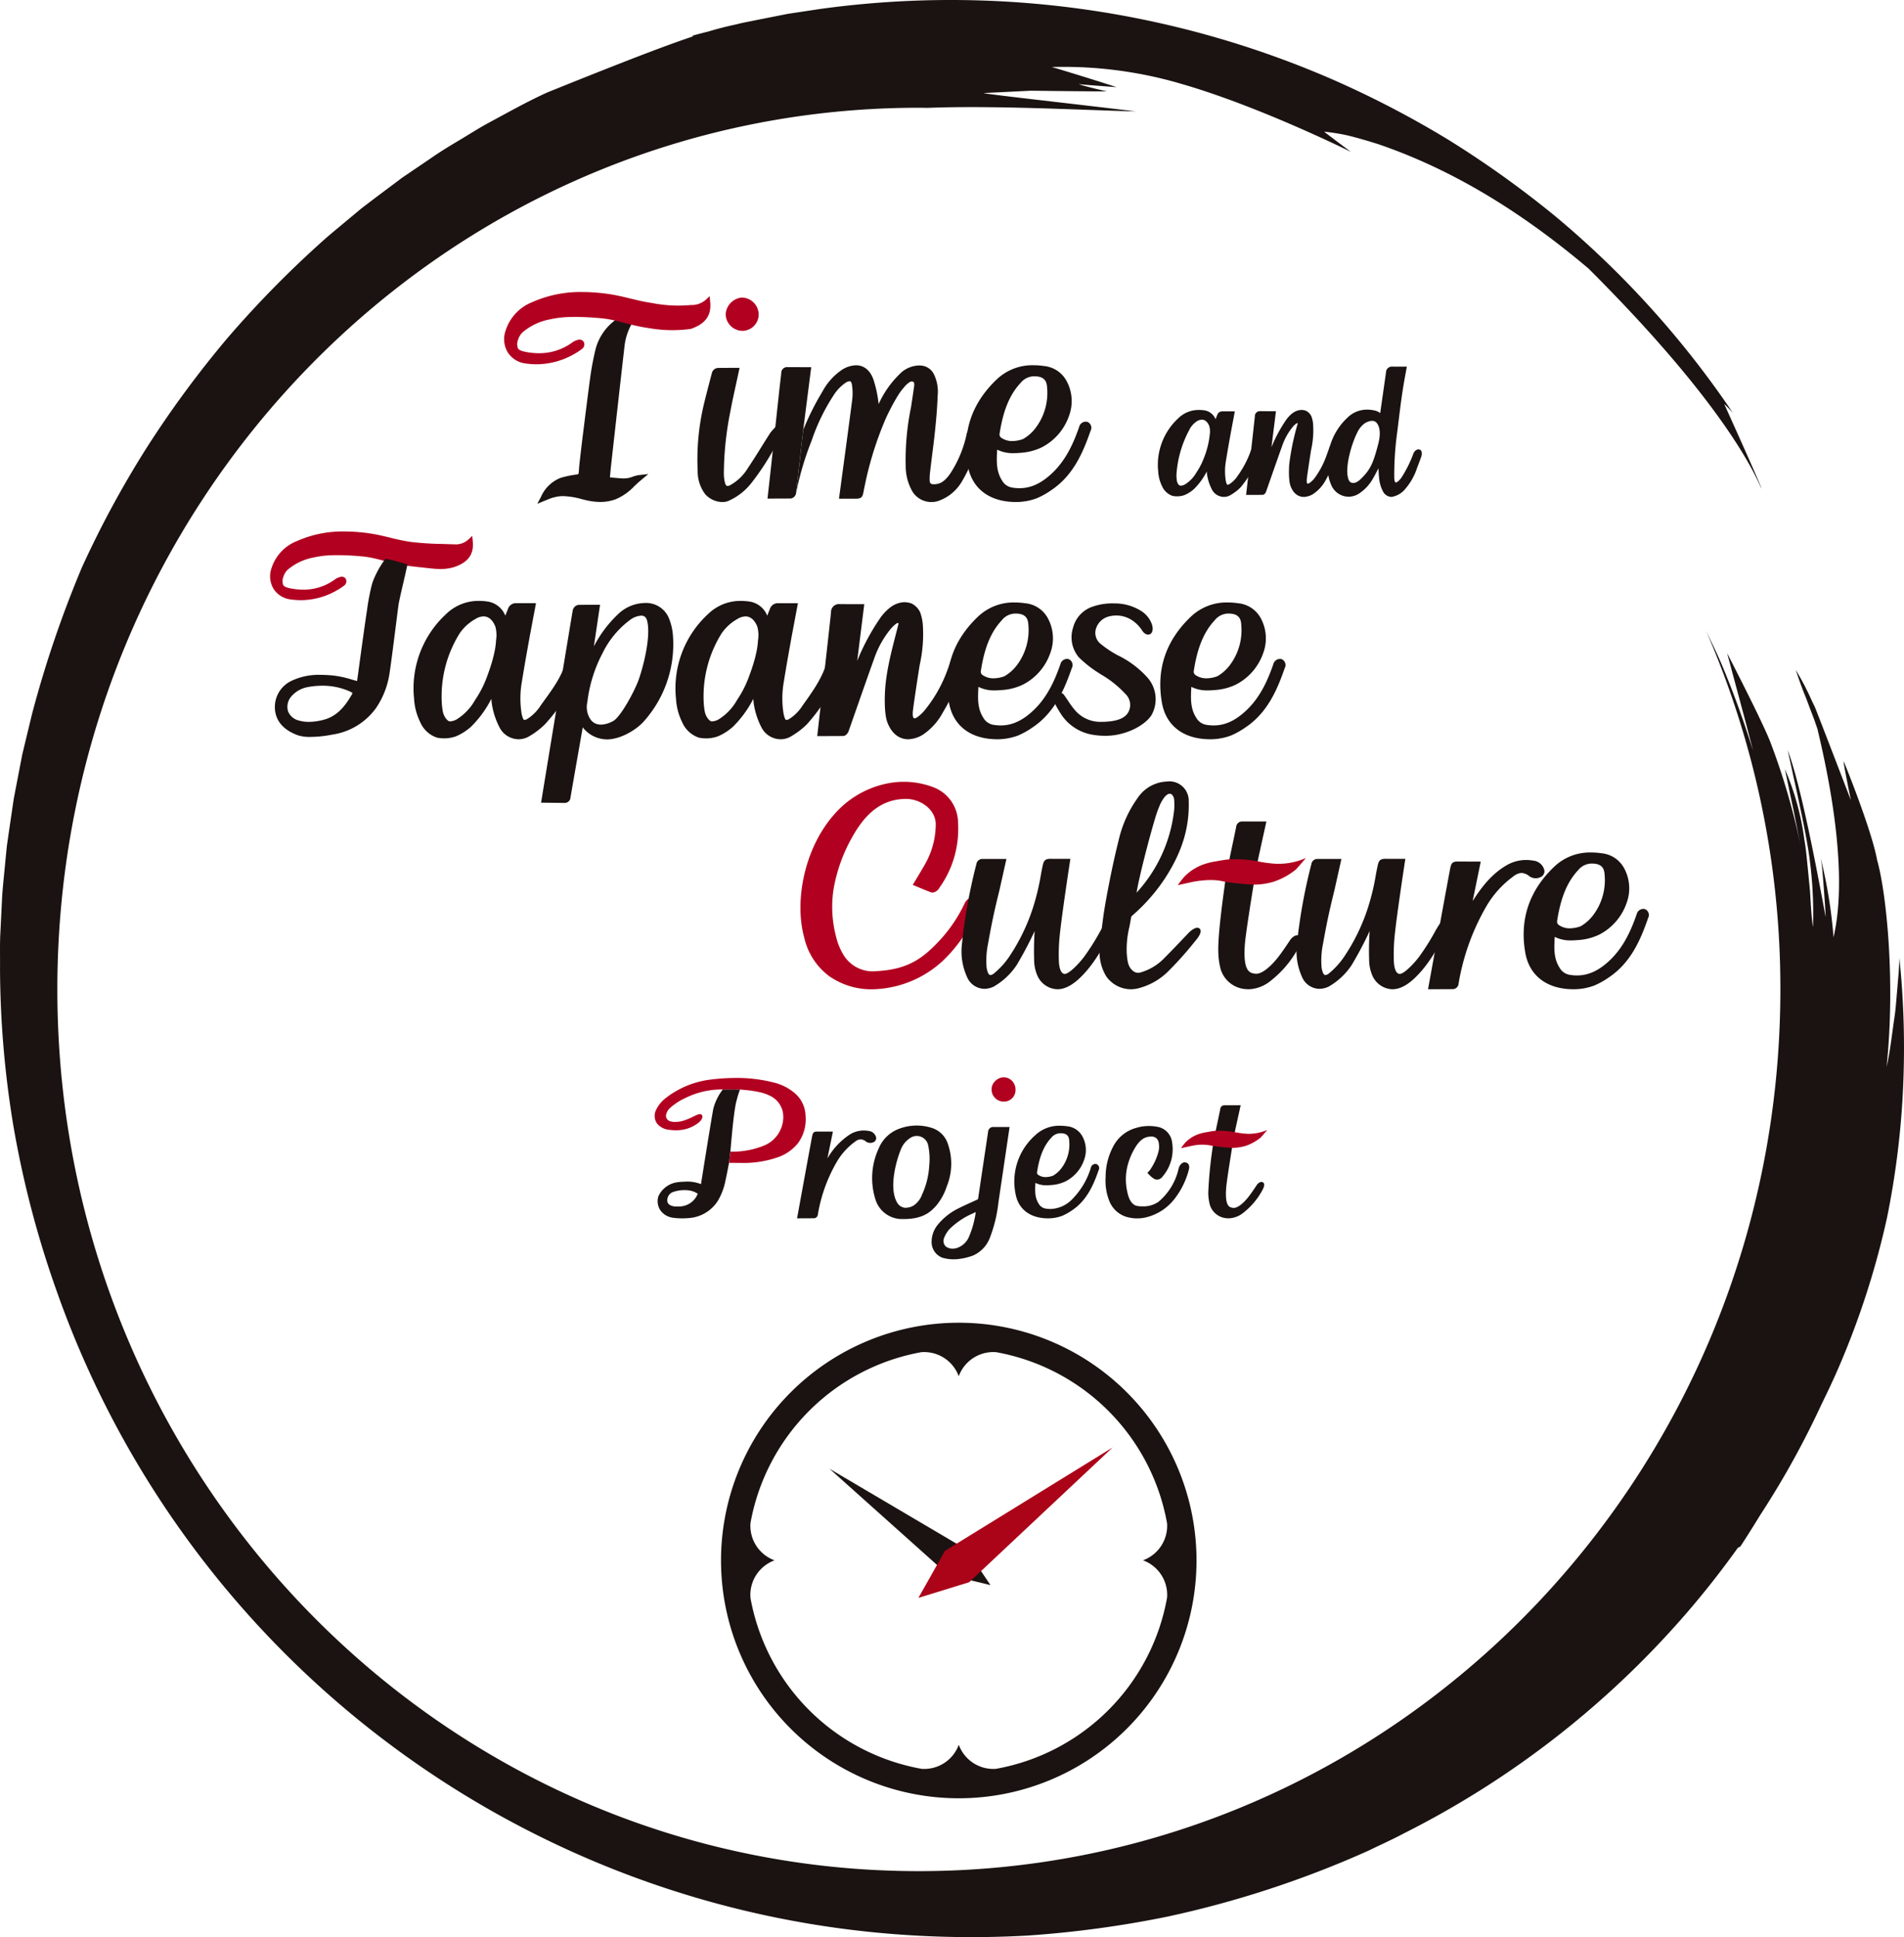 <svg id="img_logo_en" xmlns="http://www.w3.org/2000/svg" xmlns:xlink="http://www.w3.org/1999/xlink" width="430.862" height="438.297" viewBox="0 0 430.862 438.297">
  <defs>
    <clipPath id="clip-path">
      <rect id="長方形_5929" data-name="長方形 5929" width="430.862" height="438.297" fill="none"/>
    </clipPath>
  </defs>
  <path id="パス_4654" data-name="パス 4654" d="M187.7,332.318l26.87,24.035,9.566,2.3-5.417-8.039Z" fill="#1a1311"/>
  <path id="パス_4655" data-name="パス 4655" d="M251.789,327.5,213.83,350.91l-6,10.631L219.316,358Z" fill="#ab0318"/>
  <g id="グループ_12861" data-name="グループ 12861">
    <g id="グループ_12860" data-name="グループ 12860" clip-path="url(#clip-path)">
      <path id="パス_4656" data-name="パス 4656" d="M216.963,299.286a53.8,53.8,0,1,0,53.8,53.8,53.8,53.8,0,0,0-53.8-53.8m8.394,100.941a8.324,8.324,0,0,1-8.393-5.451,8.324,8.324,0,0,1-8.4,5.451,47.925,47.925,0,0,1-38.733-38.65,8.323,8.323,0,0,1,5.442-8.528,8.324,8.324,0,0,1-5.45-8.413,47.925,47.925,0,0,1,38.67-38.686,8.323,8.323,0,0,1,8.462,5.446,8.325,8.325,0,0,1,8.484-5.445,47.924,47.924,0,0,1,38.669,38.769,8.326,8.326,0,0,1-5.455,8.322,8.323,8.323,0,0,1,5.446,8.46,47.921,47.921,0,0,1-38.743,38.725" fill="#1a1311"/>
      <path id="パス_4657" data-name="パス 4657" d="M429.82,216.735c-.019,1.7-.167,3.37-.306,4.994-.061.691-.105,1.217-.142,1.7-.07.738-.133,1.513-.184,2.136l-.009.1c-.119,1.429-.231,2.781-.418,4.133-.179,1.176-.339,2.343-.494,3.475l-.038.27c-.377,2.754-.731,5.356-1.3,7.831,2.025-19.694-.091-39.569-2.158-46.8-1.184-6.661-7.5-22.312-7.56-22.277-.154.086,1.635,8.78,1.635,8.78s-7.979-20.787-8.2-21.209c-.2-.377-.46-.924-.751-1.561l-.016-.036,0-.01c-.34-.738-.725-1.574-1.144-2.385l-.128-.256-.172-.346c-.668-1.347-2.07-3.7-2.07-3.7s1.1,3.368,2.079,5.75c.265.641.527,1.341.8,2.081l.005.013c.188.5.358.954.538,1.423l.023.054.01.02c.232.613.472,1.246.719,1.892.159.439.307.875.465,1.339l0,.008.014.04c.081.239.19.479.25.728,7.451,31.024,4.368,43.667,3.652,47.18a109.482,109.482,0,0,0-2.891-17.854l.2,1.265c.261,1.676.941,11.914.919,11.9-.14-.05-4.84-27.736-8.6-37.655.733,3.372,2.011,9.186,2.011,9.186.816,3.794,1.835,8.515,2.594,13.023a92.833,92.833,0,0,1,1.11,17.784c-.3-1.762-.5-5.067-.665-8.069l-.075-.776-.207-2.133-.023-.213v-.023l-.064-.652-.18-1.828c-.043-.411-.084-.825-.125-1.251-.152-1.546-.312-3.152-.6-4.712a60.254,60.254,0,0,0-4.4-16.057c-.015-.014,1.674,8.156,1.908,9.122l.586,2.939.721,3.612.333,1.658a152.387,152.387,0,0,0-6.748-23.176c-1.654-4.5-9.89-20.4-9.89-20.4s2.842,10.527,3.728,13.871l.01.017.005.009c.582,2.2,1.3,4.932,2.134,8.176-1.358-4.371-3.623-11.141-6.7-18.562-.945-2.313-2.035-4.591-3.087-6.791-.279-.583-.569-1.193-.86-1.807a202.724,202.724,0,0,1,16.822,81.165c0,110.181-87.286,199.5-194.957,199.5S12.978,334.059,12.978,223.878s87.285-199.5,194.956-199.5c.67,0,1.335.019,2,.026,15.234-.582,34.625.493,47.074.806-13.306-1.637-32.943-3.779-34.462-4.154l10.742-.531s16.059.2,17.166.137c0,0-4.177-.9-6.4-1.628,1.975.211,6.755.538,8.544.689.362.03-11.015-3.532-14.582-4.558a94.349,94.349,0,0,1,29.488,3.86c17.6,5.086,38.211,15.343,38.211,15.343s-4.495-3.323-6.07-4.574a46.717,46.717,0,0,1,5.337.855c2.122.521,4.478,1.2,7.023,2.009,16.093,5.519,31.613,14.706,47.447,28.089,33.238,33.135,38.608,49.011,39.152,49.773-.175-.89-8.429-19.112-8.429-19.112a23.406,23.406,0,0,1,2,2.059,213.1,213.1,0,0,0-40.178-44.505,227.18,227.18,0,0,0-24.169-17.292,221.117,221.117,0,0,0-26.316-13.7A216.461,216.461,0,0,0,185.561,2.034l-7.324,1.105-7.262,1.442c-.449.094-.9.182-1.237.25l-.077.015c-.755.151-1.547.31-2.309.484l-.795.2c-1.936.414-3.861.883-6.279,1.606-1.224.308-2.46.615-3.677.968l.265.115c-6.177,2.061-15.539,5.643-32.951,12.672-4.626,2.084-9.046,4.6-13.526,7-2.225,1.224-4.368,2.6-6.553,3.9s-4.36,2.624-6.446,4.089l-6.326,4.288-6.123,4.586L81.895,47.07l-2.944,2.448C77,51.167,75,52.759,73.1,54.464a235.968,235.968,0,0,0-21.517,21.9,233.492,233.492,0,0,0-18.3,24.8,225.389,225.389,0,0,0-14.749,27.222A249.335,249.335,0,0,0,7.237,161.594q-.7,2.909-1.447,5.99-.369,1.54-.748,3.123-.309,1.6-.627,3.238l-1.292,6.719q-.51,3.465-1.044,7.087-.261,1.81-.525,3.659-.183,1.858-.37,3.755c-.228,2.529-.531,5.1-.7,7.729q-.192,3.946-.392,8.031c-.158,2.721-.054,5.495-.088,8.3a222.142,222.142,0,0,0,3.009,35.421,224.659,224.659,0,0,0,9.776,37.373A218.849,218.849,0,0,0,121.105,415a218.578,218.578,0,0,0,75.94,22.146,225.951,225.951,0,0,0,35.594.794,239.529,239.529,0,0,0,31.415-4.25,228.8,228.8,0,0,0,45.665-14.97c2.636-1.289,5.3-2.472,7.881-3.847a208.133,208.133,0,0,0,65.421-51.486c3.633-4.291,7.046-8.7,10.247-13.182l.563-.287c1.416-2.158,2.918-4.539,4.458-7.061,2.853-4.381,5.5-8.8,7.909-13.215,2.205-4.024,4.212-8.039,6.051-12.013,1.439-2.916,2.752-5.721,3.861-8.3a187.412,187.412,0,0,0,10.879-33.659,190.664,190.664,0,0,0,3.659-29.393,198.626,198.626,0,0,0-.828-29.539" fill="#1a1311"/>
      <path id="パス_4658" data-name="パス 4658" d="M314.912,112.435a2.238,2.238,0,0,1-1.959-1.261,7.764,7.764,0,0,1-.812-2.514c-.121-.9-.162-1.818-.2-2.7-.409.794-.833,1.6-1.282,2.378a9.827,9.827,0,0,1-3.026,3.275,4.4,4.4,0,0,1-2.452.777,4.3,4.3,0,0,1-3.8-2.364,9.508,9.508,0,0,1-.92-3.718A14.232,14.232,0,0,1,304.9,94.52a6.278,6.278,0,0,1,4.483-1.835,7.811,7.811,0,0,1,1.913.249,2.818,2.818,0,0,1,1.03.548q.666-4.62,1.32-9.243a1.314,1.314,0,0,1,1.4-1.291c.431.013,3.312.009,3.312.009s-.667,3.629-.792,4.411c-.659,4.118-1,7.451-1.4,10.52a70.3,70.3,0,0,0-.655,9.659c.005.546-.015,1.306.23,1.566s1.014-.48,1.418-1.084a27.4,27.4,0,0,0,2.661-5.347c.322-.838.991-1.094,1.384-.975.9.273.4,1.687.4,1.687-.219.626-.937,2.494-.937,2.494a13.751,13.751,0,0,1-2.62,4.683,5.08,5.08,0,0,1-3.132,1.864M308.88,95.743a5.361,5.361,0,0,0-1.716,2.076c-1.414,2.794-2.69,7.631-2.174,10.022.049.225.186,1.254.927,1.392.881.237,1.754-.557,2.4-1.23,1.826-1.909,2.436-3.216,3.569-7.547.964-3.684-.36-4.812-.59-4.988-.738-.563-1.916-.018-2.413.275" fill="#1a1311"/>
      <path id="パス_4659" data-name="パス 4659" d="M295.033,112.435c-.756,0-2.145-.308-2.958-2.369-.615-1.563-.326-5.027-.326-5.027a56.369,56.369,0,0,1,1.878-9.073c.028-.112.045-.231-.1-.219-.19.016-.716.521-.942.782a13.779,13.779,0,0,0-2.461,4.433c-.831,2.277-3.211,9.114-3.608,10.243-.079.224-.319.749-.838.76-.577.014-3.692.016-3.692.016s1.873-16.608,1.977-17.761a1.142,1.142,0,0,1,1.228-1.19c.438.014,3.548.01,3.548.01l-1.017,8.141a32.6,32.6,0,0,1,3.248-6.071,7.094,7.094,0,0,1,1.511-1.615,3.629,3.629,0,0,1,1.954-.742,3.4,3.4,0,0,1,1.07.18,2.643,2.643,0,0,1,1.252,1.269,6.6,6.6,0,0,1,.4,1.927,20.259,20.259,0,0,1-.456,5.638c-.075.425-.71,4.509-.951,6.364-.038.29-.146,1.188.151,1.294s1.159-.722,1.441-1.063a19.531,19.531,0,0,0,2.931-5.566c.191-.5.373-1,.541-1.5.126-.377.615-1.368,1.522-1.125a.955.955,0,0,1,.691,1.185,36.672,36.672,0,0,1-3,7.229,8.914,8.914,0,0,1-2.687,3.07,4.24,4.24,0,0,1-2.3.785" fill="#1a1311"/>
      <path id="パス_4660" data-name="パス 4660" d="M276.965,112.434a3.083,3.083,0,0,1-2.649-1.552,10.8,10.8,0,0,1-1.059-2.908,8.533,8.533,0,0,1-.174-1.287,15.327,15.327,0,0,1-2.868,3.942,7.711,7.711,0,0,1-2.173,1.39,5,5,0,0,1-2.716.177,3.972,3.972,0,0,1-2.354-2.179,8.618,8.618,0,0,1-.879-3.327,14.338,14.338,0,0,1,4.524-12.032,6.566,6.566,0,0,1,4.726-1.9,8.5,8.5,0,0,1,1.286.1,3.249,3.249,0,0,1,2.439,1.992l.411-1.033a1.173,1.173,0,0,1,1.089-.739h2.864l-.856,4.552c-.393,2.178-.8,4.43-1.154,6.649a13.524,13.524,0,0,0-.03,4.528s.17.839.354.869c.226.038.466-.139.769-.348a6.18,6.18,0,0,0,1.581-1.694,22.28,22.28,0,0,0,2.936-5.6,1.194,1.194,0,0,1,1.724-.725c.7.477,0,2.169,0,2.169a24.468,24.468,0,0,1-4.038,6.818,10.909,10.909,0,0,1-2.192,1.682,2.91,2.91,0,0,1-1.558.454m-10.649-3.671c.166.938.657,1.136.855,1.136a2.208,2.208,0,0,0,.935-.263,7.588,7.588,0,0,0,2.657-2.77,15.073,15.073,0,0,0,1.666-3.231,19.618,19.618,0,0,0,1.324-5.282,4.558,4.558,0,0,0-.1-1.934c-.167-.438-.666-1.459-1.675-1.459a2.283,2.283,0,0,0-1.114.34,5.051,5.051,0,0,0-1.8,2.09,24.6,24.6,0,0,0-2.852,10.16c.008.11.036.861.1,1.213" fill="#1a1311"/>
      <path id="パス_4661" data-name="パス 4661" d="M163.467,113.589a5.294,5.294,0,0,1-3.874-1.76,8.464,8.464,0,0,1-1.71-5.219,53.722,53.722,0,0,1,1.163-14.088c.493-2.292,2.086-8.252,2.086-8.252a1.522,1.522,0,0,1,1.25-1.012c.7-.024,4.977-.025,4.977-.025s-.58,2.695-.786,3.634c-.466,2.127-.908,4.137-1.29,6.2a72.964,72.964,0,0,0-1.482,14.206,8.294,8.294,0,0,0,.292,2.07c.166.608.449.608.555.608a1.341,1.341,0,0,0,.546-.151,10.754,10.754,0,0,0,4.064-3.919c1.084-1.61,2.132-3.291,3.146-4.916.6-.97,1.21-1.939,1.826-2.9a6.332,6.332,0,0,1,.746-.9c.107-.113.664-.746.664-.746l1.292.719s-.112.661-.129.758a6.013,6.013,0,0,1-.586,1.576,57.051,57.051,0,0,1-6.326,10,13.5,13.5,0,0,1-5.075,3.868,3.44,3.44,0,0,1-1.349.253" fill="#1a1311"/>
      <path id="パス_4662" data-name="パス 4662" d="M167.941,74.859a3.849,3.849,0,0,1-3.729-3.732,4.045,4.045,0,0,1,3.627-3.8h0a3.879,3.879,0,0,1,3.847,3.839,3.725,3.725,0,0,1-3.744,3.695Z" fill="#b20020"/>
      <path id="パス_4663" data-name="パス 4663" d="M134.768,79.033a63.022,63.022,0,0,0-1.246,6.68c-.271,1.907-1,7.716-1.585,12.383-.291,2.315-.833,6.931-.89,7.711-.025.362-.051.725-.081,1.086-.027.311-.071.417-.5.479a20.931,20.931,0,0,0-3.642.767,8.047,8.047,0,0,0-4.385,4.24l-.844,1.6s2.294-.936,2.455-.995a9.11,9.11,0,0,1,2.689-.7c.243-.02.482-.029.718-.029a17.1,17.1,0,0,1,4.2.685l.689.17a14.758,14.758,0,0,0,3.48.463,10,10,0,0,0,3.525-.621,12.443,12.443,0,0,0,4.2-2.957c.472-.441.954-.893,1.478-1.33l1.684-1.406-2.18.244a7.625,7.625,0,0,0-1.328.347,5.489,5.489,0,0,1-2.2.4c-.536,0-2.965-.235-2.979-.235h0c-.007-.02.216-2.359.248-2.646,0,0,2.207-19.748,3.047-27.015a13.292,13.292,0,0,1,1.618-5.047,33.4,33.4,0,0,0-3.2-1.231,11.946,11.946,0,0,0-4.974,6.956" fill="#1a1311"/>
      <path id="パス_4664" data-name="パス 4664" d="M160.717,68.34l-.134-1.328-.974.914a4.893,4.893,0,0,1-3.3,1.089,30.457,30.457,0,0,1-8.8-.463c-1.63-.224-3.282-.623-4.877-1.009s-3.263-.79-4.933-1.024a42.569,42.569,0,0,0-5.951-.446,26.913,26.913,0,0,0-11.357,2.312,10.285,10.285,0,0,0-5.982,6.436,5.816,5.816,0,0,0,.5,4.921,5.589,5.589,0,0,0,4.052,2.5,17.494,17.494,0,0,0,2.466.178,17.233,17.233,0,0,0,8.826-2.5,12.192,12.192,0,0,0,1.485-1,1.256,1.256,0,0,0,.324-1.627,1.168,1.168,0,0,0-1.367-.363,3.283,3.283,0,0,0-1.2.564,12.637,12.637,0,0,1-7.54,2.427,15.817,15.817,0,0,1-2.822-.264c-1.108-.2-1.683-.449-1.92-.827a2.724,2.724,0,0,1,.047-2.02,3.8,3.8,0,0,1,1.056-1.671,13.344,13.344,0,0,1,6.129-2.878,22.922,22.922,0,0,1,4.963-.542c.264-.005.531-.008.8-.008,1.582,0,3.269.076,5.47.263,4.2.358,6.026,1.52,11.3,2.288a30.521,30.521,0,0,0,9.323.162c3.317-1.115,4.72-3.049,4.414-6.085" fill="#b20020"/>
      <path id="パス_4665" data-name="パス 4665" d="M180.122,111.7a1.418,1.418,0,0,1-1.158,1.088c-.794.024-5.282.026-5.282.026s.656-5.865.813-7.315L176.4,87.84c.059-.552.342-2.866.4-3.473a1.292,1.292,0,0,1,1.4-1.3c.7.013,5.374.01,5.374.01s-1.587,12.424-1.811,14.2" fill="#1a1311"/>
      <path id="パス_4666" data-name="パス 4666" d="M181.768,97.275a59.622,59.622,0,0,1,4.332-8.658,13.819,13.819,0,0,1,4.442-4.951,6.231,6.231,0,0,1,3.17-1.016c1.831,0,3.24,1.176,3.968,3.31a26.566,26.566,0,0,1,1.147,5.472,22.157,22.157,0,0,1,4.682-6.715,6.328,6.328,0,0,1,4.441-2.023,5.773,5.773,0,0,1,.765.052,3.507,3.507,0,0,1,2.576,1.847,8.86,8.86,0,0,1,.9,4.843c-.081,2.33-.263,4.79-.593,7.975-.182,1.76-.4,3.516-.626,5.272-.174,1.37-.347,2.741-.5,4.113a14.347,14.347,0,0,0-.1,1.889c.05.728.288.856.836.881l.185,0c1.61,0,2.629-.978,3.664-2.448a26.381,26.381,0,0,0,3.7-8.938A1.6,1.6,0,0,1,220.4,96.91a1.4,1.4,0,0,1,1.007.438,2.015,2.015,0,0,1,.34,1.371,35.463,35.463,0,0,1-4.217,10.454,9.922,9.922,0,0,1-5.242,4.186,4.626,4.626,0,0,1-1.468.23,5.047,5.047,0,0,1-4.267-2.246,11.524,11.524,0,0,1-1.6-5.828,59.325,59.325,0,0,1,1.212-13.42s.516-3.372.719-4.86a1.728,1.728,0,0,0-.044-.621c-.077-.315-.624-.358-.841-.24a5.053,5.053,0,0,0-1.494,1.35c-1.61,1.695-3.923,6.654-3.923,6.654a77.026,77.026,0,0,0-4.947,15.777c-.1.431-.162.775-.212,1.049-.222,1.216-.425,1.641-1.822,1.641l-3.747,0s2.647-19.542,3-22.452a12.406,12.406,0,0,0-.059-3.295c-.038-.253-.162-.841-.494-.841a1.939,1.939,0,0,0-.843.275,9.579,9.579,0,0,0-2.59,2.559,44.838,44.838,0,0,0-5.19,10.584,67.024,67.024,0,0,0-3.551,12.029" fill="#1a1311"/>
      <path id="パス_4667" data-name="パス 4667" d="M229.995,113.589c-.288,0-.592-.008-.917-.023-5.536-.268-9.212-3.27-10.083-8.237-1.319-7.524.875-14.067,6.521-19.449a11.676,11.676,0,0,1,8.46-3.236,15.582,15.582,0,0,1,2.221.166,6.505,6.505,0,0,1,5.155,3.378,9.538,9.538,0,0,1,.556,7.913,12.676,12.676,0,0,1-6.228,7.148,12.97,12.97,0,0,1-4.556,1.193c-.664.056-1.221.093-1.791.093a7.922,7.922,0,0,1-3.682-.8c-.151,2.618-.23,4.894,1.086,6.948a3.213,3.213,0,0,0,2.3,1.637,9.88,9.88,0,0,0,1.649.143c2.564,0,4.9-1.061,7.335-3.339,3.28-3.062,4.961-7.024,6.174-10.5a1.554,1.554,0,0,1,1.838-1.181,1.444,1.444,0,0,1,.753,2.04c-1.65,4.721-3.832,10.039-8.857,13.4a17.868,17.868,0,0,1-3.345,1.869,13.358,13.358,0,0,1-4.586.832m4.059-28.443a3.974,3.974,0,0,0-3.1,1.5c-2.649,2.817-4.029,6.64-4.778,11.642a1.043,1.043,0,0,0,.284.68,4.247,4.247,0,0,0,2.66.832,7.19,7.19,0,0,0,2.412-.468,9.477,9.477,0,0,0,2.7-2.348,13.125,13.125,0,0,0,2.705-9.409c-.077-1.313-.622-2.427-2.878-2.427" fill="#1a1311"/>
      <path id="パス_4668" data-name="パス 4668" d="M180.369,275.67s3.111-17.074,3.4-18.506c.148-.744.265-1.132,1.113-1.132l3.6.009-1.244,6.065a15.977,15.977,0,0,1,5.145-5.458,5.978,5.978,0,0,1,3.075-.855,6.5,6.5,0,0,1,1.128.1,1.921,1.921,0,0,1,1.635,1.331.959.959,0,0,1-.444,1.153,1.708,1.708,0,0,1-1.785-.061,2.075,2.075,0,0,0-1.231-.53,2.154,2.154,0,0,0-1.217.493,15.091,15.091,0,0,0-4.333,4.868,35.307,35.307,0,0,0-4.132,11.624.926.926,0,0,1-.986.88Z" fill="#1a1311"/>
      <path id="パス_4669" data-name="パス 4669" d="M237.251,275.67c-.2,0-.4-.005-.622-.015-3.748-.181-6.237-2.214-6.827-5.578a13.962,13.962,0,0,1,4.416-13.169,7.905,7.905,0,0,1,5.728-2.191,10.618,10.618,0,0,1,1.5.112,4.405,4.405,0,0,1,3.49,2.288,6.455,6.455,0,0,1,.377,5.358,8.585,8.585,0,0,1-4.217,4.84,8.788,8.788,0,0,1-3.085.808c-.449.037-.827.062-1.212.062a5.373,5.373,0,0,1-2.494-.542c-.1,1.773-.156,3.314.736,4.7a2.173,2.173,0,0,0,1.555,1.108,6.719,6.719,0,0,0,1.117.1,7.132,7.132,0,0,0,4.966-2.261,17.04,17.04,0,0,0,4.18-7.106,1.052,1.052,0,0,1,1.245-.8.978.978,0,0,1,.51,1.381c-1.117,3.2-2.6,6.8-6,9.075a12.138,12.138,0,0,1-2.265,1.265,9.04,9.04,0,0,1-3.1.563M240,256.411a2.693,2.693,0,0,0-2.1,1.014c-1.794,1.908-2.728,4.5-3.235,7.883a.7.7,0,0,0,.192.461,2.876,2.876,0,0,0,1.8.563,4.874,4.874,0,0,0,1.633-.317,6.413,6.413,0,0,0,1.827-1.59,8.885,8.885,0,0,0,1.832-6.371c-.053-.889-.421-1.643-1.949-1.643" fill="#1a1311"/>
      <path id="パス_4670" data-name="パス 4670" d="M204.375,275.822a6.276,6.276,0,0,1-6.269-4.438,15.95,15.95,0,0,1,.741-11.546,7.976,7.976,0,0,1,4.382-4.344,11.226,11.226,0,0,1,7.685-.272,5.573,5.573,0,0,1,3.606,3.668,13.6,13.6,0,0,1-.3,9.625,12.914,12.914,0,0,1-2.427,4.358c-1.09,1.175-2.772,3-7.417,2.949m-1.44-3.875a2.328,2.328,0,0,0,1.8,1.33,3.583,3.583,0,0,0,2.036-.528,5.093,5.093,0,0,0,1.9-2.5,17.9,17.9,0,0,0,1.6-6.423,14.743,14.743,0,0,0-.239-4.712,2.632,2.632,0,0,0-3.915-1.722,5.418,5.418,0,0,0-2.314,2.823c-1,2.463-2.662,8.457-.874,11.736" fill="#1a1311"/>
      <path id="パス_4671" data-name="パス 4671" d="M255.83,275.54a6.1,6.1,0,0,1-4.824-3.855,12.512,12.512,0,0,1-.814-5.334,14.715,14.715,0,0,1,1.709-6.927,8.291,8.291,0,0,1,5.228-4.227,9.861,9.861,0,0,1,4.559-.276,4.055,4.055,0,0,1,3.554,3.587,9.489,9.489,0,0,1-2.331,7.9,1.494,1.494,0,0,1-1.189.492c-.763,0-2.079-1.526-2.079-1.526a7.8,7.8,0,0,0,.613-.683,13.041,13.041,0,0,0,1.869-4,4.723,4.723,0,0,0,.052-2.295,1.563,1.563,0,0,0-1.579-1.23l-.107,0c-1.417,0-2.461.688-3.489,2.295a15.018,15.018,0,0,0-1.879,4.429,12.642,12.642,0,0,0-.041,5.71c.283,1.378.768,2.7,1.909,3.174a4.732,4.732,0,0,0,1.415.174,6,6,0,0,0,3.731-1.01,13.649,13.649,0,0,0,4.588-7.591c.084-.311.6-1.6,1.677-1.3.958.267.666,1.45.666,1.45a18.128,18.128,0,0,1-3.422,6.947,11.55,11.55,0,0,1-5.672,3.825,8.661,8.661,0,0,1-4.144.276" fill="#1a1311"/>
      <path id="パス_4672" data-name="パス 4672" d="M213.25,284.574a3.763,3.763,0,0,1-2.423-3.222,6.1,6.1,0,0,1,1.377-4.231,13.914,13.914,0,0,1,4.646-3.687c1.207-.625,4.271-1.99,4.271-1.99.147-.065.209-.119.249-.39.512-3.543,2.113-14.171,2.225-14.958a1.153,1.153,0,0,1,1.219-1.1c.411.007,3.646.005,3.646.005s-2.14,14.5-2.532,17.127a31.366,31.366,0,0,1-1.912,7.893,7.13,7.13,0,0,1-3.808,4.051,13.809,13.809,0,0,1-3.86.85,9.082,9.082,0,0,1-3.1-.35m7.557-10.323c-.2.087-.384.174-.571.267a17.327,17.327,0,0,0-5.412,3.63,6.7,6.7,0,0,0-1.173,1.934,1.752,1.752,0,0,0,.384,1.963,2.613,2.613,0,0,0,1.53.494,3.3,3.3,0,0,0,1.1-.2,4.509,4.509,0,0,0,2.61-2.5,21.735,21.735,0,0,0,1.536-5.584" fill="#1a1311"/>
      <path id="パス_4673" data-name="パス 4673" d="M227.122,249.258a2.747,2.747,0,0,1-2.734-2.76,2.563,2.563,0,0,1,.774-1.848,2.83,2.83,0,0,1,1.914-.9,2.7,2.7,0,0,1,1.926.794,2.864,2.864,0,0,1,.808,2.05,2.617,2.617,0,0,1-2.672,2.66Z" fill="#b20020"/>
      <path id="パス_4674" data-name="パス 4674" d="M165.43,246.495c-.01,0-1.03,0-1.86.01a12.149,12.149,0,0,0-2.14,4.32c-.37,1.849-2.27,13.729-2.8,17.1a8.466,8.466,0,0,0-3.77-.55,13.841,13.841,0,0,0-1.55.12,5.549,5.549,0,0,0-4.32,3.18,3.706,3.706,0,0,0,.49,3.23,4.12,4.12,0,0,0,2.63,1.6,15.809,15.809,0,0,0,3.76.1,8.45,8.45,0,0,0,6.64-4.01,14.494,14.494,0,0,0,1.67-4.53c.24-1.02.74-3.66.79-3.95l.31-2.54c.079-.67.72-9.359,1.42-11.609a18.576,18.576,0,0,1,.76-2.44c-.54-.03-1.2-.04-2.03-.03m-11.85,26.489c-1.89.12-2.5-.61-2.56-1.14a1.978,1.978,0,0,1,1.16-2.09,7.726,7.726,0,0,1,3.09-.46,4.826,4.826,0,0,1,2.63.81,4.559,4.559,0,0,1-4.32,2.88" fill="#1a1311"/>
      <path id="パス_4675" data-name="パス 4675" d="M182.29,252.464a6.976,6.976,0,0,0-2.63-5.28,11.563,11.563,0,0,0-4.69-2.28,33.7,33.7,0,0,0-8.43-1,46.749,46.749,0,0,0-6.279.44,20.526,20.526,0,0,0-9.94,4.37,7.5,7.5,0,0,0-1.88,2.47,3.051,3.051,0,0,0,.22,3,3.951,3.951,0,0,0,2.63,1.43,10.773,10.773,0,0,0,2.259.11,8.067,8.067,0,0,0,4.431-1.62c.389-.29,1.189-1.07.909-1.71-.3-.68-1.359-.05-2.059.28a16.813,16.813,0,0,1-2.12.88,5.753,5.753,0,0,1-1.73.29,3.287,3.287,0,0,1-1.56-.23,1.281,1.281,0,0,1-.71-1.27,2.868,2.868,0,0,1,.99-1.72,14.113,14.113,0,0,1,3.419-2.2,18.687,18.687,0,0,1,7.48-1.91c.16-.01.54-.02.97-.01.83-.01,1.85-.01,1.86-.01.83-.01,1.49,0,2.03.03l.43.03c1.6.14,4.59.43,6.32,1.37a5.21,5.21,0,0,1,3.04,4.61,7,7,0,0,1-4.65,6.78,18.925,18.925,0,0,1-7.32,1.26l-.31,2.54,2.7.01a23.229,23.229,0,0,0,8.08-1.19,10.039,10.039,0,0,0,4.83-3.28,9.085,9.085,0,0,0,1.71-6.19" fill="#b20020"/>
      <path id="パス_4676" data-name="パス 4676" d="M284.381,268.159c-.574.86-1.116,1.674-1.713,2.46-.977,1.286-2.533,2.836-3.64,2.679-.787-.112-1.858-.286-1.56-4.421.125-1.735,1.133-7.878,1.367-9.358a12.731,12.731,0,0,0-4.34-.4,94.745,94.745,0,0,0-1.074,10.766,11.024,11.024,0,0,0,.368,2.748,4.305,4.305,0,0,0,4.015,3.021c.1.008.2.011.3.011a5.6,5.6,0,0,0,3.307-1.3,16.114,16.114,0,0,0,4.246-5.061c.187-.315.721-1.37.183-1.751s-1.211.22-1.463.6" fill="#1a1311"/>
      <path id="パス_4677" data-name="パス 4677" d="M279.4,256.255c.043-.225,1.352-6.166,1.352-6.166h-3.64a.918.918,0,0,0-.977.866c-.154.818-.895,4.234-1.042,5a19.422,19.422,0,0,0,4.307.3" fill="#1a1311"/>
      <path id="パス_4678" data-name="パス 4678" d="M278.759,259.717a10.506,10.506,0,0,0,3.094-.44,10.829,10.829,0,0,0,3.4-1.864c.148-.137,1.528-1.755,1.528-1.755a10.374,10.374,0,0,1-4.519.88,20.349,20.349,0,0,1-2.844-.373h0a17.872,17.872,0,0,0-4.589-.281c-.734.09-1.248.193-1.96.315a7.915,7.915,0,0,0-1.037.228,7.686,7.686,0,0,0-3.591,2.089,14.29,14.29,0,0,0-.986,1.278s2.363-.528,2.609-.566a10.338,10.338,0,0,1,4.471.027,42.02,42.02,0,0,0,4.427.462" fill="#b20020"/>
      <path id="パス_4679" data-name="パス 4679" d="M127.714,181.673c-.114,0-5.274-.056-5.274-.056s6.976-42.576,7.18-43.565a1.562,1.562,0,0,1,1.216-1.181c.681-.032,4.952-.032,4.952-.032l-1.4,9.416a27,27,0,0,1,5.324-7.137,8.955,8.955,0,0,1,6.223-2.683,5.578,5.578,0,0,1,5.334,3.21,12.54,12.54,0,0,1,1,3.995,26.144,26.144,0,0,1-6.536,19.536c-1.624,1.871-5.187,4.089-8.333,4.123a7.011,7.011,0,0,1-5.531-2.723s-2.328,13.273-2.766,15.825a1.312,1.312,0,0,1-1.391,1.272m17.42-42.375a4.646,4.646,0,0,0-2.564.976,20.567,20.567,0,0,0-6.221,7.528,31.7,31.7,0,0,0-3.438,11.076,4.924,4.924,0,0,0,.836,4.055c1.538,1.886,4.184.662,4.978.234,1.764-.95,4.986-6.983,5.858-9.526,1.313-3.838,2.573-9.639,1.941-12.814-.112-.561-.294-1.529-1.39-1.529" fill="#1a1311"/>
      <path id="パス_4680" data-name="パス 4680" d="M249.96,166.477a14.94,14.94,0,0,1-2.379-.184,10.578,10.578,0,0,1-7.255-4.378,25.072,25.072,0,0,1-1.544-2.606s-.706-1.377-.01-2.121a1.266,1.266,0,0,1,2.061.124c.3.4.575.821.853,1.238a19.739,19.739,0,0,0,1.526,2.082,7.526,7.526,0,0,0,5.866,2.7c3.733,0,5.57-.846,6.306-2.292a3.427,3.427,0,0,0-.676-3.993,23.684,23.684,0,0,0-5.59-4.462l-.592-.384a25.517,25.517,0,0,1-4.423-3.508,7.03,7.03,0,0,1-1.273-6.674,6.763,6.763,0,0,1,4.479-4.776,13.406,13.406,0,0,1,4.824-.711,11.173,11.173,0,0,1,5.985,1.634,5.842,5.842,0,0,1,2.553,3.125c.343,1.016.177,2.119-.66,2.275s-1.443-.713-1.539-.887a7.9,7.9,0,0,0-2.66-2.565,6.482,6.482,0,0,0-4.837-.641,4.1,4.1,0,0,0-2.956,2.748,3.18,3.18,0,0,0,1.167,3.557,23.128,23.128,0,0,0,3.694,2.461,21.764,21.764,0,0,1,6.826,5.118,7.386,7.386,0,0,1,.887,8.419c-.8,1.348-3.523,3.7-8.065,4.514a14.455,14.455,0,0,1-2.568.189" fill="#1a1311"/>
      <path id="パス_4681" data-name="パス 4681" d="M106.988,122.518l-.128-1.263-.924.869a4.246,4.246,0,0,1-3.139,1.036c-.246,0-2.058-.062-2.72-.082a68.024,68.024,0,0,1-7.171-.469,47.177,47.177,0,0,1-4.636-.96c-1.526-.368-3.1-.75-4.69-.973a40.5,40.5,0,0,0-5.657-.424,25.579,25.579,0,0,0-10.8,2.2,9.776,9.776,0,0,0-5.687,6.119,5.529,5.529,0,0,0,.475,4.678,5.317,5.317,0,0,0,3.852,2.376,16.65,16.65,0,0,0,2.344.169,16.387,16.387,0,0,0,8.392-2.379,11.563,11.563,0,0,0,1.411-.947,1.194,1.194,0,0,0,.309-1.547,1.111,1.111,0,0,0-1.3-.345,3.123,3.123,0,0,0-1.142.537,12.012,12.012,0,0,1-7.169,2.307,15.078,15.078,0,0,1-2.683-.251c-1.053-.192-1.6-.427-1.825-.786a2.587,2.587,0,0,1,.045-1.921,3.612,3.612,0,0,1,1-1.589,12.678,12.678,0,0,1,5.827-2.735,21.69,21.69,0,0,1,4.718-.516c.252-.005.5-.008.757-.008,1.5,0,3.108.072,5.2.251,4,.34,5.72,1.508,10.748,2.175,1.3.172,4.715.531,5.012.561a21.909,21.909,0,0,0,2.207.151l.226,0a10.655,10.655,0,0,0,2.944-.446c3.155-1.06,4.488-2.9,4.2-5.785" fill="#b20020"/>
      <path id="パス_4682" data-name="パス 4682" d="M84.256,131.889a48.477,48.477,0,0,0-1.2,6.158c-.653,4.186-2.234,16-2.245,16.041-.065-.008-1.1-.295-1.1-.295a23.01,23.01,0,0,0-4.359-.954c-1.121-.1-2.038-.142-2.882-.142a14.265,14.265,0,0,0-6.278,1.247,6.579,6.579,0,0,0-3.9,4.921c-.409,2.573.429,5.867,5.254,7.547a9.16,9.16,0,0,0,3.006.316,25.217,25.217,0,0,0,4.606-.509,14.805,14.805,0,0,0,9.993-6.1,18.811,18.811,0,0,0,3.015-7.9c.477-3.051,1.724-13.23,2-15.255.211-1.539,1.749-7.626,2.024-9.284-1.655-.424-3.385-1-4.958-1.259a20.957,20.957,0,0,0-2.975,5.469m-4.648,25.276c-1.47,2.529-3.286,4.975-6.6,5.753a13.542,13.542,0,0,1-3.124.418,7.982,7.982,0,0,1-2.2-.294,3.5,3.5,0,0,1-2.493-2.078,3.549,3.549,0,0,1,.605-3.232,6.367,6.367,0,0,1,3.673-2.239,17.949,17.949,0,0,1,3.181-.338,14.9,14.9,0,0,1,6.761,1.413,1.1,1.1,0,0,1,.342.232h0a.832.832,0,0,1-.149.365" fill="#1a1311"/>
      <path id="パス_4683" data-name="パス 4683" d="M205.5,167.267c-1.192,0-3.381-.485-4.662-3.733-.97-2.463-.514-7.922-.514-7.922.38-4.723,1.718-9.366,2.96-14.3.044-.177.071-.364-.16-.344-.3.025-1.129.821-1.485,1.232a21.727,21.727,0,0,0-3.879,6.987c-1.309,3.587-5.06,14.363-5.687,16.142-.123.354-.5,1.181-1.319,1.2-.911.021-5.82.024-5.82.024s2.952-26.174,3.116-27.992a1.8,1.8,0,0,1,1.935-1.875c.691.022,5.593.016,5.593.016l-1.6,12.831a51.287,51.287,0,0,1,5.12-9.568,11.148,11.148,0,0,1,2.381-2.545,5.718,5.718,0,0,1,3.08-1.171,5.4,5.4,0,0,1,1.686.284,4.175,4.175,0,0,1,1.973,2,10.466,10.466,0,0,1,.624,3.037,31.984,31.984,0,0,1-.719,8.887c-.118.669-1.118,7.106-1.5,10.029-.06.456-.231,1.872.238,2.039s1.827-1.138,2.27-1.675a30.857,30.857,0,0,0,5.021-8.587c.3-.783.587-1.575.852-2.371.2-.594.97-2.157,2.4-1.773a1.5,1.5,0,0,1,1.089,1.867,58.083,58.083,0,0,1-5.124,11.208,14.043,14.043,0,0,1-4.236,4.837,6.673,6.673,0,0,1-3.629,1.238" fill="#1a1311"/>
      <path id="パス_4684" data-name="パス 4684" d="M117.367,167.267a4.906,4.906,0,0,1-4.214-2.469,17.2,17.2,0,0,1-1.685-4.627,13.372,13.372,0,0,1-.277-2.048,24.387,24.387,0,0,1-4.562,6.272,12.311,12.311,0,0,1-3.457,2.212,7.952,7.952,0,0,1-4.321.281,6.315,6.315,0,0,1-3.746-3.466,13.736,13.736,0,0,1-1.4-5.295,22.815,22.815,0,0,1,7.2-19.141,10.449,10.449,0,0,1,7.519-3.023,13.584,13.584,0,0,1,2.045.161,5.17,5.17,0,0,1,3.881,3.17L115,137.65a1.867,1.867,0,0,1,1.733-1.175h4.557l-1.363,7.242c-.625,3.465-1.272,7.048-1.836,10.578a21.528,21.528,0,0,0-.047,7.205s.271,1.334.563,1.382c.36.06.742-.221,1.224-.553a9.885,9.885,0,0,0,2.516-2.7c2.025-2.837,4.238-5.65,5.311-8.726a1.9,1.9,0,0,1,2.742-1.153c1.115.759-.005,3.451-.005,3.451a40.335,40.335,0,0,1-7.065,10.663,17.354,17.354,0,0,1-3.486,2.676,4.632,4.632,0,0,1-2.48.723m-17.137-6.18c.351,1.474,1.241,2.147,1.555,2.147a3.509,3.509,0,0,0,1.488-.418,12.063,12.063,0,0,0,4.227-4.408,23.989,23.989,0,0,0,2.651-5.14c.268-.742,1.971-5.04,2.106-8.4a7.244,7.244,0,0,0-.154-3.077c-.266-.7-1.059-2.321-2.665-2.321a3.626,3.626,0,0,0-1.773.541,10.861,10.861,0,0,0-3.585,3.206,26.893,26.893,0,0,0-4.113,15.623,15.4,15.4,0,0,0,.263,2.251" fill="#1a1311"/>
      <path id="パス_4685" data-name="パス 4685" d="M176.642,167.267a4.906,4.906,0,0,1-4.214-2.469,17.2,17.2,0,0,1-1.685-4.627,13.372,13.372,0,0,1-.277-2.048A24.387,24.387,0,0,1,165.9,164.4a12.311,12.311,0,0,1-3.457,2.212,7.952,7.952,0,0,1-4.321.281,6.315,6.315,0,0,1-3.746-3.466,13.736,13.736,0,0,1-1.4-5.295,22.815,22.815,0,0,1,7.2-19.141,10.449,10.449,0,0,1,7.519-3.023,13.584,13.584,0,0,1,2.045.161,5.17,5.17,0,0,1,3.881,3.17l.654-1.644a1.867,1.867,0,0,1,1.733-1.175h4.557l-1.363,7.242c-.625,3.465-1.272,7.048-1.836,10.578a21.528,21.528,0,0,0-.047,7.205s.271,1.334.563,1.382c.36.06.742-.221,1.224-.553a9.885,9.885,0,0,0,2.516-2.7c2.025-2.837,4.052-5.65,5.125-8.726a1.9,1.9,0,0,1,2.742-1.153c1.115.759-.005,3.451-.005,3.451a39.624,39.624,0,0,1-6.879,10.663,17.354,17.354,0,0,1-3.486,2.676,4.632,4.632,0,0,1-2.48.723m-17.137-6.18c.351,1.474,1.241,2.147,1.555,2.147a3.509,3.509,0,0,0,1.488-.418,12.063,12.063,0,0,0,4.227-4.408,23.988,23.988,0,0,0,2.651-5.14c.268-.742,1.971-5.04,2.106-8.4a7.244,7.244,0,0,0-.154-3.077c-.266-.7-1.059-2.321-2.665-2.321a3.626,3.626,0,0,0-1.773.541,10.861,10.861,0,0,0-3.585,3.206,26.893,26.893,0,0,0-4.113,15.623,15.4,15.4,0,0,0,.263,2.251" fill="#1a1311"/>
      <path id="パス_4686" data-name="パス 4686" d="M225.754,167.267c-.288,0-.592-.008-.917-.023-5.536-.268-9.212-3.27-10.083-8.237-1.319-7.524.875-14.067,6.521-19.449a11.676,11.676,0,0,1,8.46-3.236,15.579,15.579,0,0,1,2.221.166,6.505,6.505,0,0,1,5.155,3.378,9.538,9.538,0,0,1,.556,7.913,12.677,12.677,0,0,1-6.228,7.148,12.97,12.97,0,0,1-4.556,1.193c-.664.056-1.221.093-1.791.093a7.922,7.922,0,0,1-3.682-.8c-.151,2.618-.23,4.894,1.086,6.948a3.213,3.213,0,0,0,2.3,1.637,9.88,9.88,0,0,0,1.649.143c2.564,0,4.9-1.061,7.335-3.339,3.28-3.062,4.961-7.024,6.174-10.495a1.555,1.555,0,0,1,1.838-1.182,1.446,1.446,0,0,1,.753,2.041c-1.65,4.721-3.832,10.039-8.857,13.4a17.868,17.868,0,0,1-3.345,1.869,13.358,13.358,0,0,1-4.586.832m4.059-28.443a3.974,3.974,0,0,0-3.1,1.5c-2.649,2.817-4.029,6.64-4.778,11.642a1.043,1.043,0,0,0,.284.68,4.247,4.247,0,0,0,2.66.832,7.189,7.189,0,0,0,2.412-.468,9.477,9.477,0,0,0,2.7-2.348,13.126,13.126,0,0,0,2.705-9.409c-.077-1.313-.622-2.427-2.878-2.427" fill="#1a1311"/>
      <path id="パス_4687" data-name="パス 4687" d="M273.937,167.267c-.288,0-.592-.008-.917-.023-5.536-.268-9.212-3.27-10.083-8.237-1.319-7.524.875-14.067,6.521-19.449a11.676,11.676,0,0,1,8.46-3.236,15.58,15.58,0,0,1,2.221.166,6.505,6.505,0,0,1,5.155,3.378,9.538,9.538,0,0,1,.556,7.913,12.676,12.676,0,0,1-6.228,7.148,12.97,12.97,0,0,1-4.556,1.193c-.664.056-1.221.093-1.791.093a7.922,7.922,0,0,1-3.682-.8c-.151,2.618-.23,4.894,1.086,6.948a3.213,3.213,0,0,0,2.3,1.637,9.88,9.88,0,0,0,1.649.143c2.564,0,4.9-1.061,7.335-3.339,3.28-3.062,4.961-7.024,6.174-10.495a1.555,1.555,0,0,1,1.838-1.182,1.446,1.446,0,0,1,.753,2.041c-1.65,4.721-3.832,10.039-8.857,13.4a17.869,17.869,0,0,1-3.345,1.869,13.358,13.358,0,0,1-4.586.832M278,138.824a3.974,3.974,0,0,0-3.1,1.5c-2.649,2.817-4.029,6.64-4.778,11.642a1.043,1.043,0,0,0,.284.68,4.247,4.247,0,0,0,2.66.832,7.189,7.189,0,0,0,2.412-.468,9.478,9.478,0,0,0,2.7-2.348,13.126,13.126,0,0,0,2.7-9.409c-.077-1.313-.622-2.427-2.878-2.427" fill="#1a1311"/>
      <path id="パス_4688" data-name="パス 4688" d="M356.165,223.835c-.288,0-.592-.008-.917-.023-5.536-.268-9.212-3.27-10.083-8.237-1.319-7.524.875-14.067,6.521-19.449a11.676,11.676,0,0,1,8.46-3.236,15.582,15.582,0,0,1,2.221.166,6.505,6.505,0,0,1,5.155,3.378,9.538,9.538,0,0,1,.556,7.913,12.676,12.676,0,0,1-6.228,7.148,12.97,12.97,0,0,1-4.556,1.193c-.664.056-1.221.093-1.791.093a7.922,7.922,0,0,1-3.682-.8c-.151,2.618-.23,4.894,1.086,6.948a3.213,3.213,0,0,0,2.3,1.637,9.88,9.88,0,0,0,1.649.143c2.564,0,4.9-1.061,7.335-3.339,3.28-3.062,4.961-7.024,6.174-10.5a1.555,1.555,0,0,1,1.838-1.182,1.446,1.446,0,0,1,.753,2.041c-1.65,4.721-3.832,10.039-8.857,13.4A17.869,17.869,0,0,1,360.751,223a13.359,13.359,0,0,1-4.586.832m4.059-28.443a3.974,3.974,0,0,0-3.1,1.5c-2.649,2.817-4.029,6.64-4.778,11.642a1.043,1.043,0,0,0,.284.68,4.247,4.247,0,0,0,2.66.832,7.19,7.19,0,0,0,2.412-.468,9.477,9.477,0,0,0,2.7-2.348,13.126,13.126,0,0,0,2.7-9.409c-.077-1.313-.622-2.427-2.878-2.427" fill="#1a1311"/>
      <path id="パス_4689" data-name="パス 4689" d="M197.7,223.835a16.585,16.585,0,0,1-10.139-3.022,15.031,15.031,0,0,1-5.568-8.664c-2.3-8.324.062-20.228,6.7-27.775a21.49,21.49,0,0,1,12.038-7.094,18.758,18.758,0,0,1,10.325.784,8.649,8.649,0,0,1,5.742,8.113,22.873,22.873,0,0,1-4.254,14.746,1.979,1.979,0,0,1-1.584,1.04c-.328,0-4.408-1.75-4.408-1.75s2.259-3.725,2.739-4.616a18.339,18.339,0,0,0,2.46-9.187c-.071-3.282-3.461-5.642-6.712-5.642-6.645,0-10.1,4.911-12.274,8.79a36.407,36.407,0,0,0-4.131,11.588,26.381,26.381,0,0,0,.518,10.606,14.412,14.412,0,0,0,1.6,4.094,7.736,7.736,0,0,0,7.555,3.892c6.93-.377,10.383-2.64,14.553-7.2a33.209,33.209,0,0,0,5.531-8.343c.006-.012.948-1.636,2.449-1.129,1.461.494.967,2.436.827,2.688-2.417,4.388-4.641,8.162-8.334,11.66a24.127,24.127,0,0,1-15.633,6.421" fill="#b20020"/>
      <path id="パス_4690" data-name="パス 4690" d="M256.015,223.835a6.845,6.845,0,0,1-5.7-2.953,10.58,10.58,0,0,1-1.418-6.73c.385-4.083.815-7.376,1.355-10.364.923-5.118,1.865-9.579,2.883-13.638a26.541,26.541,0,0,1,4.308-9.6A8.329,8.329,0,0,1,264,176.836a4.372,4.372,0,0,1,5,4.433c.181,6.233-1.649,11.764-5.4,17.507a40.672,40.672,0,0,1-7.2,8.23c-.384.337-.427.479-.431.5-.116.766-.264,1.533-.412,2.3a21.082,21.082,0,0,0-.58,5.937c.129,1.408.194,2.895,1.3,3.83a1.8,1.8,0,0,0,1.784.468,12.172,12.172,0,0,0,5.484-3.331c1.4-1.381,5.341-5.536,5.341-5.536s1.614-1.753,2.514-1.111c.833.6-.245,2.094-.977,2.919a78.076,78.076,0,0,1-6.128,6.856,14.612,14.612,0,0,1-6.255,3.653,7.574,7.574,0,0,1-2.027.349m8.667-44.233c-1,0-2,2.063-2.153,2.413a27.592,27.592,0,0,0-1.18,3.305c-1.317,4.369-3.65,13.394-4.146,16.654a32.958,32.958,0,0,0,8.425-18.066,12.565,12.565,0,0,0,.059-3.141c-.049-.392-.425-1.238-1.005-1.165" fill="#1a1311"/>
      <path id="パス_4691" data-name="パス 4691" d="M239.292,223.835a5.126,5.126,0,0,1-4.582-3.19,9.089,9.089,0,0,1-.671-2.854,67.014,67.014,0,0,1,.094-7.124,81.849,81.849,0,0,1-4.073,7.7,15.471,15.471,0,0,1-5.215,4.877,5.021,5.021,0,0,1-2.1.492,4.338,4.338,0,0,1-3.92-2.7,14,14,0,0,1-1.151-7.38,122.43,122.43,0,0,1,3.282-18.171,1.356,1.356,0,0,1,1.464-1.135c.641,0,5.326,0,5.326,0l-1.568,7.026c-1.182,4.774-1.763,7.51-2.6,12.22a18.694,18.694,0,0,0-.312,5.36c.09.552.347,1.663.832,1.663a1.444,1.444,0,0,0,.834-.373,17.671,17.671,0,0,0,3.3-3.573,43.983,43.983,0,0,0,5.363-10.807,51.965,51.965,0,0,0,1.766-6.878c.17-.979.341-1.959.55-2.929.254-1.176.436-1.741,1.788-1.741l4.519.009s-2.248,14.582-2.512,18.488a43.272,43.272,0,0,0-.1,4.363c.01.407.045,3.028,1.264,3.181.936.118,3.188-2.2,4.426-3.829a52.446,52.446,0,0,0,3.449-5.409c.466-.792,2.115-4.147,3.584-3.551,1,.4-.591,2.822-.906,3.407-1.973,3.662-4.013,7.449-7.2,10.433-1.065.995-2.891,2.423-4.915,2.423" fill="#1a1311"/>
      <path id="パス_4692" data-name="パス 4692" d="M315.1,223.835a5.124,5.124,0,0,1-4.582-3.19,9.066,9.066,0,0,1-.672-2.854,67.018,67.018,0,0,1,.094-7.124,81.849,81.849,0,0,1-4.073,7.7,15.461,15.461,0,0,1-5.215,4.877,5.021,5.021,0,0,1-2.1.492,4.337,4.337,0,0,1-3.919-2.7,13.994,13.994,0,0,1-1.151-7.38,122.3,122.3,0,0,1,3.281-18.171,1.357,1.357,0,0,1,1.465-1.135c.64,0,5.325,0,5.325,0l-1.568,7.026c-1.182,4.774-1.763,7.51-2.605,12.22a18.732,18.732,0,0,0-.311,5.36c.09.552.346,1.663.832,1.663a1.441,1.441,0,0,0,.833-.373,17.671,17.671,0,0,0,3.3-3.573,44.021,44.021,0,0,0,5.364-10.807,52.125,52.125,0,0,0,1.765-6.878c.171-.979.341-1.959.55-2.929.255-1.176.436-1.741,1.789-1.741l4.518.009s-2.247,14.582-2.512,18.488a43.566,43.566,0,0,0-.1,4.363c.01.407.045,3.028,1.264,3.181.936.118,3.189-2.2,4.426-3.829a52.114,52.114,0,0,0,3.449-5.409c.466-.792,2.116-4.147,3.585-3.551,1,.4-.591,2.822-.907,3.407-1.972,3.662-4.013,7.449-7.2,10.433-1.065.995-2.891,2.423-4.914,2.423" fill="#1a1311"/>
      <path id="パス_4693" data-name="パス 4693" d="M323.152,223.835s4.579-25.127,5-27.234c.218-1.1.39-1.666,1.638-1.666l5.292.012-1.832,8.926c1.917-2.988,4.166-6.016,7.573-8.031a8.778,8.778,0,0,1,4.524-1.259,9.644,9.644,0,0,1,1.661.148,2.832,2.832,0,0,1,2.406,1.959,1.411,1.411,0,0,1-.654,1.7,2.514,2.514,0,0,1-2.627-.09,3.054,3.054,0,0,0-1.81-.78,3.168,3.168,0,0,0-1.792.726,22.179,22.179,0,0,0-6.376,7.164,51.943,51.943,0,0,0-6.082,17.106,1.363,1.363,0,0,1-1.45,1.295Z" fill="#1a1311"/>
      <path id="パス_4694" data-name="パス 4694" d="M291.958,212.686c-.852,1.277-1.656,2.484-2.543,3.652-1.449,1.908-3.759,4.209-5.4,3.976-1.168-.166-2.758-.425-2.316-6.562.185-2.576,1.681-11.693,2.029-13.89a18.881,18.881,0,0,0-6.441-.586c-.338,2.436-1.723,12.079-1.594,15.979a16.364,16.364,0,0,0,.545,4.079,6.392,6.392,0,0,0,5.96,4.484c.152.011.3.017.451.017a8.308,8.308,0,0,0,4.909-1.925,23.93,23.93,0,0,0,6.3-7.511c.278-.467,1.071-2.033.272-2.6s-1.8.326-2.172.886" fill="#1a1311"/>
      <path id="パス_4695" data-name="パス 4695" d="M284.57,195.018c.064-.334,2.006-9.152,2.006-9.152h-5.4a1.363,1.363,0,0,0-1.45,1.286c-.229,1.214-1.329,6.284-1.546,7.426a28.946,28.946,0,0,0,6.392.44" fill="#1a1311"/>
      <path id="パス_4696" data-name="パス 4696" d="M283.614,200.157a15.613,15.613,0,0,0,4.593-.653,16.03,16.03,0,0,0,5.042-2.767c.221-.2,2.269-2.6,2.269-2.6a15.4,15.4,0,0,1-6.707,1.306,30.077,30.077,0,0,1-4.222-.555h0a26.615,26.615,0,0,0-3.82-.45,26.264,26.264,0,0,0-2.992.034c-1.089.133-1.852.287-2.909.468a11.663,11.663,0,0,0-1.539.338,11.424,11.424,0,0,0-5.33,3.1,21.247,21.247,0,0,0-1.464,1.9s3.508-.784,3.873-.841c4.3-.665,5.923-.085,6.636.04a62.091,62.091,0,0,0,6.571.686" fill="#b20020"/>
    </g>
  </g>
</svg>
